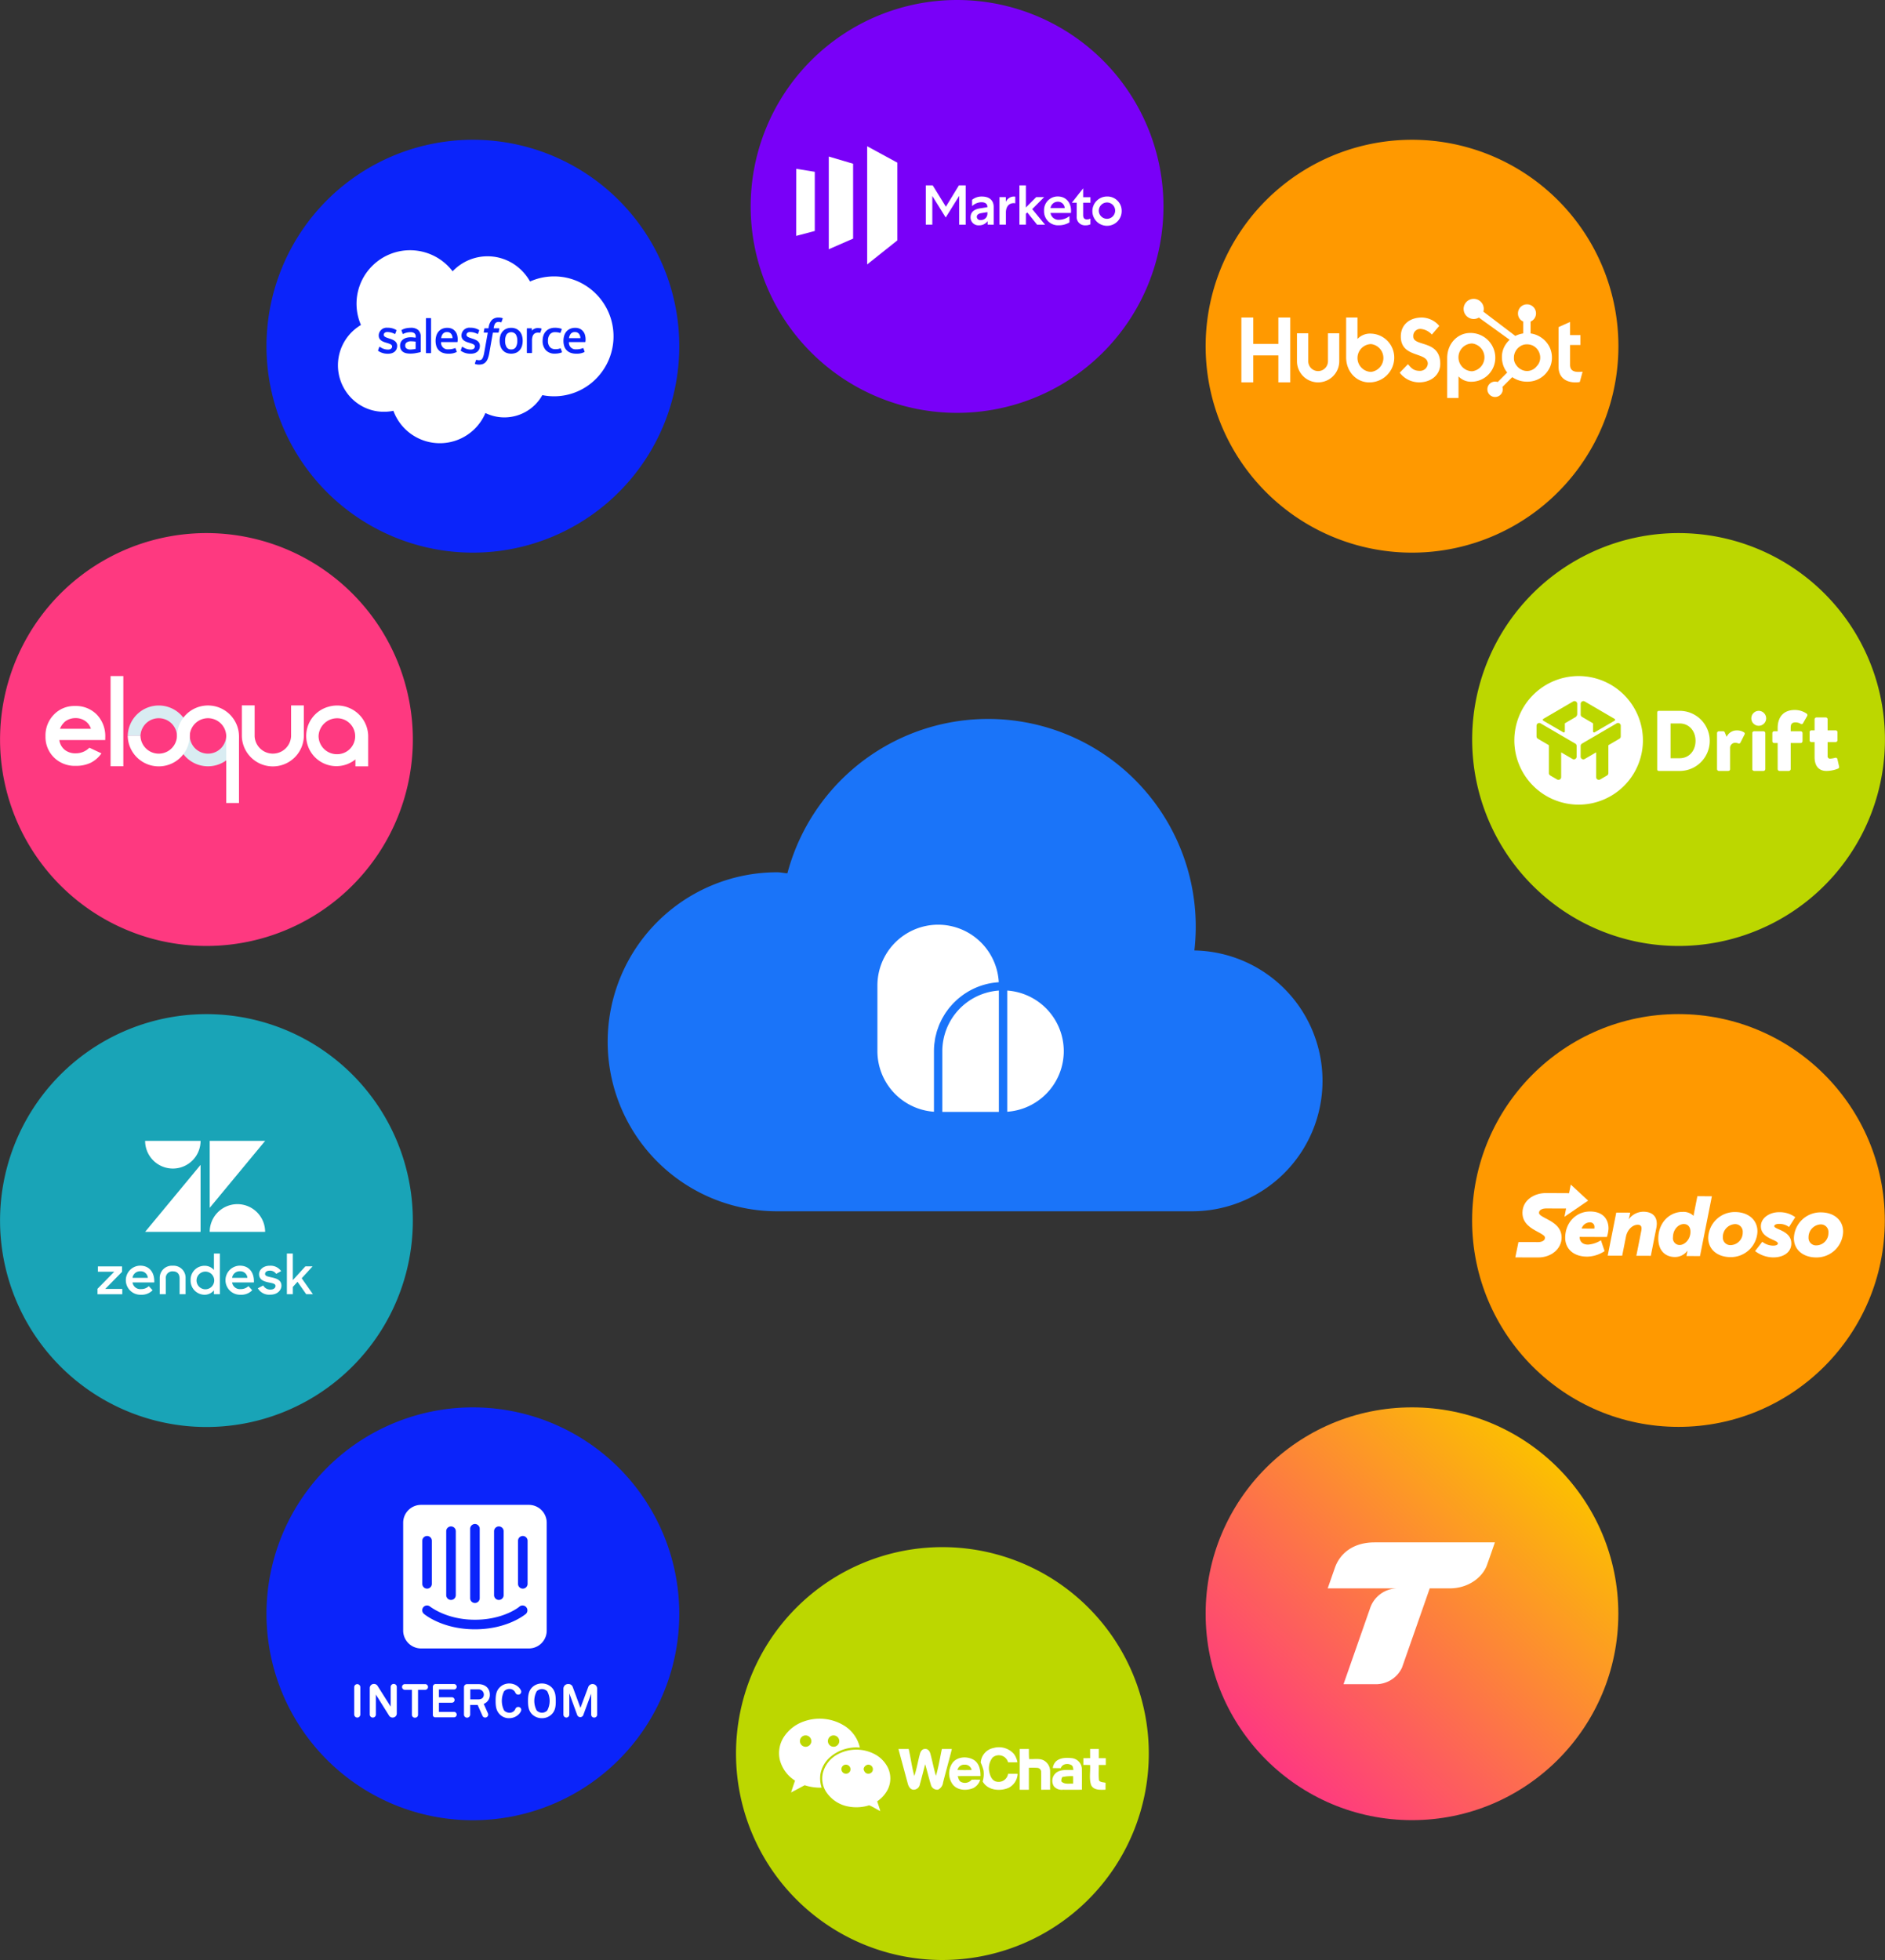 <?xml version="1.0" encoding="UTF-8"?> <svg xmlns="http://www.w3.org/2000/svg" xmlns:xlink="http://www.w3.org/1999/xlink" width="580.057" height="603.026" viewBox="0 0 580.057 603.026"><rect x="0" y="0" width="580.057" height="603.026" fill="#333333" stroke="none"/><defs><clipPath id="clip-path"><rect id="Rectangle_626" data-name="Rectangle 626" width="220" height="151.482" fill="none"></rect></clipPath><linearGradient id="linear-gradient" x1="0.866" y1="0.146" x2="0.175" y2="0.88" gradientUnits="objectBoundingBox"><stop offset="0" stop-color="#fcc000"></stop><stop offset="1" stop-color="#fe3980"></stop></linearGradient></defs><g id="Group_750" data-name="Group 750" transform="translate(-1045 -1864)"><g id="Group_201" data-name="Group 201" transform="translate(1232 2085.191)"><g id="Group_200" data-name="Group 200" clip-path="url(#clip-path)"><path id="Path_179" data-name="Path 179" d="M180.536,71.239A63.9,63.9,0,0,0,55.3,47.5c-1.063-.065-2.073-.319-3.153-.319a52.15,52.15,0,0,0,0,104.3H179.843a40.125,40.125,0,0,0,.693-80.244" transform="translate(0 0)" fill="#1a74f9"></path></g></g><path id="Path_180" data-name="Path 180" d="M67.4,205.245a63.512,63.512,0,1,1,63.513,63.513A63.513,63.513,0,0,1,67.4,205.245" transform="translate(1204.086 2198.268)" fill="#bcd700" style="mix-blend-mode: multiply;isolation: isolate"></path><g id="Group_202" data-name="Group 202" transform="translate(-11 1401)"><path id="Path_151" data-name="Path 151" d="M140.647,39.717A63.512,63.512,0,1,1,51.934,25.666a63.515,63.515,0,0,1,88.713,14.051" transform="translate(1112.252 492.468)" fill="#0b24fa" style="mix-blend-mode: multiply;isolation: isolate"></path><g id="Salesforce.com_logo" transform="translate(1168.24 547.449)"><path id="Exclusion_2" data-name="Exclusion 2" d="M31.354,59.36a15.229,15.229,0,0,1-14.3-9.97,14.067,14.067,0,0,1-8.418-.822A14.118,14.118,0,0,1,4.14,45.5,14.4,14.4,0,0,1,7.072,22.992,16.412,16.412,0,0,1,10.546,4.815,16.459,16.459,0,0,1,35.284,6.481l0-.017A15.038,15.038,0,0,1,40.1,3.091a14.808,14.808,0,0,1,13.591.9,15.437,15.437,0,0,1,5.42,5.62,17.96,17.96,0,0,1,7.374-1.573H66.5a18.044,18.044,0,0,1,7.116,1.449A18.447,18.447,0,0,1,83.349,19.3a18.521,18.521,0,0,1-3.922,20.221,18.213,18.213,0,0,1-5.813,3.952A18.028,18.028,0,0,1,66.5,44.926a18.542,18.542,0,0,1-3.614-.358,13.39,13.39,0,0,1-11.652,6.854H51.2a13.347,13.347,0,0,1-5.825-1.346A15.248,15.248,0,0,1,31.354,59.36ZM42.627,33.692a.125.125,0,0,0-.122.088c-.042.106-.332.9-.366,1a.157.157,0,0,0,0,.126.135.135,0,0,0,.075.071,3.792,3.792,0,0,0,.45.131,2.966,2.966,0,0,0,.719.069,3.6,3.6,0,0,0,1.206-.187,2.227,2.227,0,0,0,.909-.634,3.227,3.227,0,0,0,.638-1.1A9.4,9.4,0,0,0,46.57,31.6l1.106-6.266H49.3a.163.163,0,0,0,.164-.142l.185-1.023a.141.141,0,0,0-.026-.114.175.175,0,0,0-.136-.044H47.912s0-.01,0-.019l0-.012a6.153,6.153,0,0,1,.255-1.077,1.391,1.391,0,0,1,.345-.524,1.014,1.014,0,0,1,.412-.256,1.714,1.714,0,0,1,.512-.076h.016a2.079,2.079,0,0,1,.4.041c.148.031.207.048.25.061a.374.374,0,0,0,.105.02c.066,0,.084-.036.108-.1l.376-1.032a.132.132,0,0,0-.09-.171,4.257,4.257,0,0,0-.486-.116,3.938,3.938,0,0,0-.639-.052h-.028a2.817,2.817,0,0,0-2.083.747,4.074,4.074,0,0,0-.987,2.23l-.06.332H45.211a.167.167,0,0,0-.165.143l-.185,1.023a.141.141,0,0,0,.026.114.165.165,0,0,0,.129.043h1.092l-1.1,6.152a7.746,7.746,0,0,1-.294,1.212,2.427,2.427,0,0,1-.342.7.9.9,0,0,1-.45.347,1.8,1.8,0,0,1-.578.084,2.145,2.145,0,0,1-.395-.044,1.13,1.13,0,0,1-.262-.084A.167.167,0,0,0,42.627,33.692ZM12.817,29.7c-.057,0-.1.039-.125.111l-.343.953,0,0c-.045.116,0,.156.023.18l0,0h0l0,0s0,0,0,.006a3.428,3.428,0,0,0,.373.232l.005,0,.042.024.061.034a5.162,5.162,0,0,0,2.537.593c1.739,0,2.82-.926,2.82-2.416V29.4c0-1.377-1.219-1.876-2.361-2.236l-.151-.049c-.862-.28-1.606-.522-1.606-1.091v-.029c0-.5.456-.843,1.107-.843a5.012,5.012,0,0,1,2.212.564.216.216,0,0,0,.11.035.118.118,0,0,0,.118-.09l.054-.147.234-.627.066-.179a.163.163,0,0,0-.085-.2,4.926,4.926,0,0,0-2.492-.669h-.174a2.43,2.43,0,0,0-2.7,2.34v.03c0,1.454,1.226,1.925,2.374,2.253l.185.056c.836.258,1.558.48,1.558,1.065v.029c0,.563-.493.942-1.226.942a4.121,4.121,0,0,1-2.239-.645c-.064-.037-.112-.068-.169-.105l-.012-.008c-.033-.023-.067-.044-.105-.069A.2.2,0,0,0,12.817,29.7Zm25.454,0a.13.13,0,0,0-.129.1l-.343.954,0,0c-.044.115,0,.156.023.18l.009.009,0,0a3.7,3.7,0,0,0,.356.221l.011.006.058.033.058.033a5.152,5.152,0,0,0,2.537.591c1.739,0,2.819-.925,2.819-2.414V29.4c0-1.381-1.22-1.879-2.362-2.237l-.149-.049c-.863-.279-1.606-.52-1.606-1.09v-.029c0-.5.456-.844,1.108-.844a5.02,5.02,0,0,1,2.208.564.226.226,0,0,0,.115.037.122.122,0,0,0,.117-.09c0-.01.012-.03.023-.062l.051-.137.058-.155c.09-.24.2-.546.22-.6a.16.16,0,0,0-.084-.2,4.916,4.916,0,0,0-2.492-.671h-.174a2.431,2.431,0,0,0-2.7,2.34v.029c0,1.453,1.226,1.925,2.373,2.253l.185.058c.836.256,1.558.477,1.558,1.065v.029c0,.563-.492.94-1.224.94a4.121,4.121,0,0,1-2.24-.645c-.1-.056-.161-.1-.219-.135l-.031-.02-.037-.024A.22.22,0,0,0,38.271,29.7ZM53.3,23.866a3.667,3.667,0,0,0-1.556.313,3.2,3.2,0,0,0-1.116.847,3.485,3.485,0,0,0-.662,1.261,5.819,5.819,0,0,0,0,3.123,3.526,3.526,0,0,0,.662,1.261,3.116,3.116,0,0,0,1.116.841,4.123,4.123,0,0,0,3.112,0,3.087,3.087,0,0,0,1.114-.841,3.5,3.5,0,0,0,.661-1.261,5.819,5.819,0,0,0,0-3.123,3.469,3.469,0,0,0-.658-1.261,3.184,3.184,0,0,0-1.114-.847A3.668,3.668,0,0,0,53.3,23.866Zm19.723,0a3.908,3.908,0,0,0-1.623.314,3.271,3.271,0,0,0-1.131.863,3.594,3.594,0,0,0-.666,1.277,5.47,5.47,0,0,0-.217,1.568,5.291,5.291,0,0,0,.224,1.57,3.184,3.184,0,0,0,.714,1.249,3.241,3.241,0,0,0,1.236.82,4.929,4.929,0,0,0,1.771.29h.014a5.161,5.161,0,0,0,2.475-.492c.052-.029.1-.083.041-.236l-.321-.9a.132.132,0,0,0-.131-.094.208.208,0,0,0-.051.007l-.063.025-.033.012a4.671,4.671,0,0,1-1.9.329h-.023a2.012,2.012,0,0,1-2.253-2.216l4.923,0a.147.147,0,0,0,.144-.128.036.036,0,0,1,0-.006V28.1A5.223,5.223,0,0,0,76,26.007H76a3.084,3.084,0,0,0-.63-1.149,2.848,2.848,0,0,0-.935-.71,3.549,3.549,0,0,0-1.4-.285Zm-39.348,0a3.9,3.9,0,0,0-1.624.314,3.26,3.26,0,0,0-1.131.863,3.591,3.591,0,0,0-.667,1.277,5.476,5.476,0,0,0-.215,1.568,5.307,5.307,0,0,0,.224,1.57,3.149,3.149,0,0,0,1.947,2.068,4.928,4.928,0,0,0,1.77.29h.015a5.175,5.175,0,0,0,2.476-.492c.049-.027.105-.08.041-.236l-.322-.9a.13.13,0,0,0-.129-.094.2.2,0,0,0-.052.007l-.064.025-.034.012a4.655,4.655,0,0,1-1.9.329h-.023a2.012,2.012,0,0,1-2.253-2.216l4.924,0a.147.147,0,0,0,.143-.128v0s0,0,0-.007V28.1a5.269,5.269,0,0,0-.151-2.091h0a3.075,3.075,0,0,0-.63-1.149,2.878,2.878,0,0,0-.935-.71,3.6,3.6,0,0,0-1.4-.285Zm33.031-.015a3.968,3.968,0,0,0-1.617.311A3.366,3.366,0,0,0,63.922,25a3.608,3.608,0,0,0-.708,1.262,4.945,4.945,0,0,0-.237,1.564,4.174,4.174,0,0,0,.966,2.891A3.669,3.669,0,0,0,66.81,31.8a5.882,5.882,0,0,0,2.055-.367.132.132,0,0,0,.049-.043.135.135,0,0,0,.01-.129l-.358-.985a.13.13,0,0,0-.128-.1.19.19,0,0,0-.058.009,3.394,3.394,0,0,1-.677.193,5.084,5.084,0,0,1-.794.056,2.2,2.2,0,0,1-1.662-.623,2.8,2.8,0,0,1-.623-1.985,3.1,3.1,0,0,1,.558-1.913,1.9,1.9,0,0,1,1.611-.71,4.951,4.951,0,0,1,1.537.219.081.081,0,0,0,.042.009c.058,0,.1-.037.125-.11.009-.023.017-.046.025-.068l.021-.057.021-.06.034-.093c.1-.266.174-.473.257-.713a.129.129,0,0,0-.089-.171,5.809,5.809,0,0,0-.969-.244A7.181,7.181,0,0,0,66.707,23.846ZM22.322,26.763a4.673,4.673,0,0,0-1.208.156,3.149,3.149,0,0,0-1.024.477,2.29,2.29,0,0,0-.977,1.943,2.568,2.568,0,0,0,.226,1.122,2.047,2.047,0,0,0,.642.77,2.674,2.674,0,0,0,1,.433,5.872,5.872,0,0,0,1.3.133,9.047,9.047,0,0,0,1.493-.124c.407-.069.823-.15,1.238-.241.161-.037.342-.086.346-.087a.155.155,0,0,0,.111-.159V26.7a2.739,2.739,0,0,0-.783-2.169,3.339,3.339,0,0,0-2.254-.68,8.155,8.155,0,0,0-1.318.122l-.01,0a4.505,4.505,0,0,0-1.5.552.153.153,0,0,0-.044.2l.349.934a.115.115,0,0,0,.114.087.151.151,0,0,0,.043-.007.509.509,0,0,0,.085-.04,4.971,4.971,0,0,1,2.129-.5h.011a1.99,1.99,0,0,1,1.215.317,1.327,1.327,0,0,1,.405,1.172v.207c-.315-.045-.618-.076-.747-.089h-.012l-.052-.005,0-.012C22.88,26.771,22.615,26.763,22.322,26.763Zm4.887-5.9a.142.142,0,0,0-.142.149V31.5a.141.141,0,0,0,.142.148h1.3a.141.141,0,0,0,.14-.148V21.014a.142.142,0,0,0-.14-.149Zm31.054,3.141a.143.143,0,0,0-.14.149v7.321a.149.149,0,0,0,.147.149h1.291a.15.15,0,0,0,.149-.149V27.8a4.24,4.24,0,0,1,.162-1.29,1.844,1.844,0,0,1,.43-.722,1.486,1.486,0,0,1,.608-.364,2.367,2.367,0,0,1,.66-.093,2.723,2.723,0,0,1,.531.064l.008,0h.021c.071,0,.122-.044.157-.134.089-.235.327-.9.371-1.032v.021a.145.145,0,0,0,0-.105.131.131,0,0,0-.075-.072,4.4,4.4,0,0,0-.821-.14c-.1-.005-.183-.008-.252-.008a2.312,2.312,0,0,0-1.018.21,2.19,2.19,0,0,0-.828.614v-.6a.142.142,0,0,0-.141-.149ZM22.348,30.54a2.046,2.046,0,0,1-1.213-.3.946.946,0,0,1-.286-.293,1.181,1.181,0,0,1-.146-.639,1.072,1.072,0,0,1,.439-.95,2.258,2.258,0,0,1,1.374-.355h.053a10.055,10.055,0,0,1,1.334.113v2.235l-.006,0h0a10,10,0,0,1-1.318.174C22.487,30.538,22.413,30.54,22.348,30.54Zm30.958-.029a1.544,1.544,0,0,1-1.408-.689,3.616,3.616,0,0,1-.458-1.974,3.6,3.6,0,0,1,.458-1.966,1.8,1.8,0,0,1,2.821,0,3.53,3.53,0,0,1,.465,1.965,3.589,3.589,0,0,1-.465,1.972A1.553,1.553,0,0,1,53.306,30.511Zm21.3-3.477H71.1a2.839,2.839,0,0,1,.4-1.158,1.57,1.57,0,0,1,1.406-.713,1.515,1.515,0,0,1,1.376.713,2.35,2.35,0,0,1,.324,1.157Zm-39.35,0H31.755a2.812,2.812,0,0,1,.4-1.158,1.573,1.573,0,0,1,1.406-.713,1.512,1.512,0,0,1,1.376.713,2.35,2.35,0,0,1,.324,1.157Z" transform="translate(-8.24 -7.449)" fill="#fff"></path></g></g><g id="Group_203" data-name="Group 203" transform="translate(-11 1401)"><path id="Path_150" data-name="Path 150" d="M194.426,63.512A63.512,63.512,0,1,1,130.913,0a63.513,63.513,0,0,1,63.513,63.513" transform="translate(1219.597 463.001)" fill="#7900f8" style="mix-blend-mode: multiply;isolation: isolate"></path><g id="marketo-ar21" transform="translate(1292.835 496.814)"><path id="Path_81" data-name="Path 81" d="M39.307,16.237l-9.292-5.051V47.54l9.292-7.4Zm-13.621.325V39.6L18.2,42.869V14.349ZM8.192,18.127,8.165,38.764l5.726-1.513V19.045Z" transform="translate(0 0)" fill="#fff"></path><path id="Path_82" data-name="Path 82" d="M55.633,30.208l-4.055-6.566H49.45V35.724h2.007V26.906l4.123,6.621,4.15-6.666v8.873h1.993V23.64H59.643ZM68.48,35.723l-.014-1.092a3.111,3.111,0,0,1-2.635,1.3,2.416,2.416,0,0,1-2.609-2.43c0-1.57,1-2.5,2.989-2.8l2.184-.341V30.22c0-.9-.669-1.391-1.829-1.391a4.218,4.218,0,0,0-2.867,1.2V28.078a4.685,4.685,0,0,1,3-1c2.361,0,3.645,1.2,3.645,3.222v5.434ZM66.309,34.3a1.945,1.945,0,0,0,2.1-1.966v-.464l-1.884.314c-.915.15-1.379.546-1.379,1.159a1.029,1.029,0,0,0,1.159.966m10.676-5.128a1.123,1.123,0,0,0-.519-.068C75,29.116,74.1,30.249,74.1,32v3.726H72.124V27.258H74.09v1.447A2.718,2.718,0,0,1,76.6,27.082c.218,0,.341.014.383.055Zm1.285,6.539H80.25V32.364l.437-.386L83.7,35.732h2.444L82.2,30.944l3.671-3.686H83.428l-3.181,3.194V23.641H78.266Zm15.4-.7a6.185,6.185,0,0,1-3.263.9,4.286,4.286,0,0,1-4.56-4.45,4.183,4.183,0,0,1,4.245-4.41c2.471,0,4.055,1.857,4.055,4.369a2.906,2.906,0,0,1-.055.7H87.826a2.49,2.49,0,0,0,2.7,2.1A5.246,5.246,0,0,0,93.655,33.1v1.925Zm-1.474-4.4a2.066,2.066,0,0,0-2.143-1.952,2.271,2.271,0,0,0-2.225,1.952Zm6.99,3.478a1.561,1.561,0,0,0,.928-.259v1.775a3.062,3.062,0,0,1-1.515.314,2.52,2.52,0,0,1-2.7-2.8V28.983h-1.5l3.481-4.437V27.29h2.239v1.693H97.874v3.8c0,.966.41,1.353,1.31,1.353m10.539-2.63a4.506,4.506,0,1,1-4.505-4.437,4.384,4.384,0,0,1,4.505,4.437m-7.031,0a2.514,2.514,0,1,0,2.512-2.609,2.546,2.546,0,0,0-2.512,2.609" transform="translate(-1.397 -0.422)" fill="#fff"></path></g></g><g id="Group_204" data-name="Group 204" transform="translate(-53 1443)"><path id="Path_158" data-name="Path 158" d="M217.95,172.894a63.512,63.512,0,1,1,40.778-80.029,63.511,63.511,0,0,1-40.778,80.029" transform="translate(1416.205 536.038)" fill="#bcd700" style="mix-blend-mode: multiply;isolation: isolate"></path><g id="drift-logo" transform="translate(1564 628.962)"><path id="Path_91" data-name="Path 91" d="M39.563,19.855A19.782,19.782,0,1,1,19.782.038,19.8,19.8,0,0,1,39.563,19.855Zm-7.241-5.267a.827.827,0,0,0-.836,0L20.818,20.815a.847.847,0,0,0-.418.732V24.83a.843.843,0,0,0,.418.731.826.826,0,0,0,.835,0l3.51-2.05v7.612a.833.833,0,0,0,1.252.731l2.1-1.224a.847.847,0,0,0,.418-.731V21.312l3.392-1.981a.846.846,0,0,0,.417-.731V15.32a.85.85,0,0,0-.417-.732Zm-11.5-1.99,3.362,1.964a.06.06,0,0,1,.029.05v2.437a.331.331,0,0,0,.5.29c1.306-.762,4.822-2.81,6.118-3.564a.329.329,0,0,0,0-.569l-9.167-5.35a.827.827,0,0,0-.835,0,.844.844,0,0,0-.418.73v3.282A.841.841,0,0,0,20.818,12.6ZM18.926,7.855a.827.827,0,0,0-.835,0L8.92,13.21a.326.326,0,0,0,0,.564c1.294.752,4.833,2.814,6.133,3.571a.324.324,0,0,0,.487-.285V14.58L18.763,12.7a1.178,1.178,0,0,0,.582-1.015v-3.1a.845.845,0,0,0-.418-.73Zm-.18,12.96L8.076,14.59a.825.825,0,0,0-.834,0,.844.844,0,0,0-.418.73V18.6a.847.847,0,0,0,.418.731l3.391,1.98V29.9a.845.845,0,0,0,.417.73l2.1,1.226a.835.835,0,0,0,1.252-.731V23.512l3.51,2.05a.015.015,0,0,1,.007,0,.829.829,0,0,0,.828,0,.846.846,0,0,0,.418-.731V21.546a.846.846,0,0,0-.418-.73Zm32.1,4.51c2.982,0,4.907-2.352,4.907-5.365,0-2.985-1.925-5.337-4.907-5.337H48.073v10.7ZM43.96,11.24a.5.5,0,0,1,.474-.5H50.87a9.248,9.248,0,1,1,0,18.5H44.434a.5.5,0,0,1-.474-.5Zm18.409,6.369a.569.569,0,0,1,.579-.582h1.267a.535.535,0,0,1,.554.37l.554,1.348a3.382,3.382,0,0,1,3.033-1.982,3.989,3.989,0,0,1,2.374.634.485.485,0,0,1,.08.66L69.6,20.462a.511.511,0,0,1-.685.29,3.413,3.413,0,0,0-.923-.184,1.576,1.576,0,0,0-1.61,1.692v6.394c0,.37-.21.582-.658.582H62.948a.586.586,0,0,1-.58-.582Zm10.847,0a.569.569,0,0,1,.58-.582h2.848a.568.568,0,0,1,.58.582V28.654a.585.585,0,0,1-.58.582H73.8a.585.585,0,0,1-.579-.582Zm-.291-4.545a2.3,2.3,0,0,1,2.268-2.325,2.322,2.322,0,0,1,2.3,2.325,2.294,2.294,0,0,1-2.3,2.272,2.27,2.27,0,0,1-2.268-2.272Zm8.1,7.584H79.972a.57.57,0,0,1-.58-.582V17.61a.554.554,0,0,1,.58-.581h1.055v-1c0-3.278,1.714-5.55,5.249-5.55A6.365,6.365,0,0,1,90,11.637a.552.552,0,0,1,.105.687L88.809,14.6a.494.494,0,0,1-.66.158,3.2,3.2,0,0,0-1.583-.474c-1.372,0-1.531.766-1.531,1.744v1H88.1a.568.568,0,0,1,.579.58v2.458a.586.586,0,0,1-.58.582H85.035v8.007a.608.608,0,0,1-.6.581H81.607a.6.6,0,0,1-.58-.581Zm11.363-.291h-1a.562.562,0,0,1-.529-.582V17.318a.544.544,0,0,1,.529-.581h1V13.355a.588.588,0,0,1,.58-.583h2.9a.56.56,0,0,1,.528.583v3.382h2.454a.569.569,0,0,1,.579.581v2.457a.586.586,0,0,1-.58.582H96.4v4.254a.735.735,0,0,0,.819.845,7.828,7.828,0,0,0,1.5-.263.525.525,0,0,1,.686.37l.527,2.3c.08.37-.054.528-.395.687a9.817,9.817,0,0,1-3.483.687c-2.32,0-3.666-1.48-3.666-4.254Z" fill="#fff" fill-rule="evenodd"></path></g></g><g id="Group_205" data-name="Group 205" transform="translate(-11 1401)"><path id="Path_153" data-name="Path 153" d="M43.9,95.885A63.512,63.512,0,1,1,3.125,175.914,63.512,63.512,0,0,1,43.9,95.885" transform="translate(1056 682.24)" fill="#19a4b7" style="mix-blend-mode: multiply;isolation: isolate"></path><path id="zendesk-1" d="M31.723,7.392V28H14.657Zm0-7.392A8.522,8.522,0,0,1,23.2,8.524,8.538,8.538,0,0,1,14.657,0Zm2.811,28a8.524,8.524,0,0,1,17.048,0Zm0-7.392V0H51.6ZM44.08,45.613a3.367,3.367,0,0,0,2.373-.913l1.168,1.259A4.571,4.571,0,0,1,44.1,47.347a4.477,4.477,0,1,1-.42-8.944h.146c2.847,0,4.454,2.154,4.308,5.165h-6.7a2.4,2.4,0,0,0,2.647,2.044m2.044-3.45a2.15,2.15,0,0,0-2.263-2.026,2.305,2.305,0,0,0-2.428,2.026ZM0,45.522l5.165-5.257H.128V38.622H7.557V40.3L2.391,45.558H7.63V47.2H0Zm13.434.091a3.294,3.294,0,0,0,2.355-.913l1.168,1.259a4.572,4.572,0,0,1-3.523,1.387,4.477,4.477,0,1,1-.42-8.944h.146c2.847,0,4.454,2.154,4.308,5.165h-6.68a2.4,2.4,0,0,0,2.647,2.044m2.044-3.45a2.15,2.15,0,0,0-2.263-2.026,2.305,2.305,0,0,0-2.428,2.026Zm13.178.73a4.281,4.281,0,0,1,4.308-4.454,3.756,3.756,0,0,1,2.866,1.278V34.662h1.825V47.183H35.83V46a3.688,3.688,0,0,1-2.884,1.351,4.321,4.321,0,0,1-4.289-4.454m7.265-.018a2.721,2.721,0,1,0-2.72,2.793,2.728,2.728,0,0,0,2.72-2.793m13.416,2.482L51,44.5a2.449,2.449,0,0,0,2.209,1.259c1.04,0,1.57-.529,1.57-1.132,0-.694-1-.84-2.081-1.059-1.46-.31-2.975-.785-2.975-2.555,0-1.351,1.3-2.61,3.322-2.592a3.951,3.951,0,0,1,3.468,1.661l-1.533.84a2.277,2.277,0,0,0-1.935-.986c-.986,0-1.478.475-1.478,1.022,0,.621.785.785,2.026,1.059,1.405.31,3.012.767,3.012,2.555,0,1.186-1.04,2.774-3.486,2.756a3.99,3.99,0,0,1-3.778-1.971m12.211-1.99-1.442,1.588v2.227H58.28V34.662h1.825v8.2l3.87-4.253H66.2l-3.358,3.669,3.45,4.91H64.231Zm-38.4-4.946a3.731,3.731,0,0,0-4,3.742v5.019h1.862V42.4a2.031,2.031,0,0,1,2.19-2.245c1.387,0,2.063.84,2.063,2.245v4.782h1.844V42.163a3.7,3.7,0,0,0-3.961-3.742" transform="translate(1086 814)" fill="#fff"></path></g><g id="Group_206" data-name="Group 206" transform="translate(-11 1401)"><path id="Path_159" data-name="Path 159" d="M223.954,114.38A63.512,63.512,0,1,1,209.9,25.667a63.512,63.512,0,0,1,14.051,88.713" transform="translate(1317.944 492.467)" fill="#f90" style="mix-blend-mode: multiply;isolation: isolate"></path><g id="hubspot" transform="translate(1437.939 554.998)"><path id="Path_77" data-name="Path 77" d="M.06,27.679H3.721v8.134h7.722V27.679h3.666V47.646H11.443V39.341H3.721v8.305H.06ZM26.708,41.142a3.033,3.033,0,0,1-6.066,0v-8.6H17.17v8.6a6.5,6.5,0,0,0,13.009,0v-8.6H26.708v8.6m13.164-8.5a5.336,5.336,0,0,0-4.086,1.639V27.679H32.3V39.924c0,4.583,3.314,7.722,7.037,7.722a7.625,7.625,0,0,0,7.765-7.5A7.369,7.369,0,0,0,39.872,32.647Zm.087,11.777a4.279,4.279,0,0,1,0-8.555,4.307,4.307,0,0,1,0,8.555Zm13-10.9A2.15,2.15,0,0,1,55.4,31.218a5.218,5.218,0,0,1,3.277,1.722l2.277-2.666a7.194,7.194,0,0,0-5.332-2.583c-3.778,0-6.5,2.194-6.5,5.834,0,6.749,8.305,4.61,8.305,8.389a2.39,2.39,0,0,1-2.443,2.194c-2.056,0-2.723-1-3.667-2.056l-2.528,2.611a7.47,7.47,0,0,0,6,2.973c3.583,0,6.472-2.222,6.472-5.695,0-7.5-8.305-5.166-8.305-8.415m17.476-1.073c-3.723,0-7.037,3.137-7.037,7.721V52.449h3.483V45.81a5.339,5.339,0,0,0,4.086,1.639,7.369,7.369,0,0,0,7.233-7.5,7.625,7.625,0,0,0-7.765-7.5Zm.619,11.777a4.279,4.279,0,0,1,0-8.556,4.307,4.307,0,0,1,0,8.556Zm32.787.2c-2.055,0-2.638-.888-2.638-2.25V36.146h3.194V33.091H101.2V29.063l-3.527,1.583V42.923c0,3.139,2.166,4.723,5.136,4.723a7.132,7.132,0,0,0,1.39-.111l.861-3.166c-.389.027-.833.055-1.223.055" transform="translate(0 -22.001)" fill="#fff"></path><path id="Path_78" data-name="Path 78" d="M359.928,14.323a7.661,7.661,0,0,0-2.781-2.763,7.468,7.468,0,0,0-2.813-.974V6.935A2.7,2.7,0,0,0,356,4.411a2.771,2.771,0,1,0-5.543,0,2.663,2.663,0,0,0,1.625,2.523v3.652a8.031,8.031,0,0,0-2.448.767c-1.587-1.205-6.79-5.159-9.834-7.468a3.019,3.019,0,0,0,.128-.812A3.1,3.1,0,1,0,338.43,5.7l.642.487,8.826,6.359a7.4,7.4,0,0,0-1.249,1.462,6.825,6.825,0,0,0-1.135,3.679v.279A7.711,7.711,0,0,0,346,20.626a6.979,6.979,0,0,0,1.144,1.986l-2.929,2.936a2.367,2.367,0,1,0,1.451,1.514l3.028-3.028a7.78,7.78,0,0,0,1.345.736,7.867,7.867,0,0,0,3.148.661h.21a7.54,7.54,0,0,0,6.409-3.56,6.955,6.955,0,0,0,1.093-3.747v-.069a7.346,7.346,0,0,0-.968-3.735Zm-3.7,6.352a3.851,3.851,0,0,1-2.834,1.476h-.176a3.831,3.831,0,0,1-1.791-.475,4.139,4.139,0,0,1-1.568-1.429,3.332,3.332,0,0,1-.653-1.945v-.21a3.984,3.984,0,0,1,.46-1.937,4.194,4.194,0,0,1,1.46-1.6,3.574,3.574,0,0,1,2.023-.61h.069a4.1,4.1,0,0,1,1.9.438,4.03,4.03,0,0,1,1.494,1.359,4.324,4.324,0,0,1,.67,1.91c.011.143.017.29.017.43a3.778,3.778,0,0,1-1.073,2.59Z" transform="translate(-265.278)" fill="#fff"></path></g></g><g id="Group_207" data-name="Group 207" transform="translate(-53 1443)"><path id="Path_154" data-name="Path 154" d="M37.882,154.381a63.512,63.512,0,1,1,14.051,88.713,63.512,63.512,0,0,1-14.051-88.713" transform="translate(1154.252 725.804)" fill="#0b24fa" style="mix-blend-mode: multiply;isolation: isolate"></path><g id="Group_185" data-name="Group 185" transform="translate(7931 3604.773)"><path id="Intercom" d="M346.8,736H313.673a5.5,5.5,0,0,0-5.545,5.5v33.128a5.512,5.512,0,0,0,5.545,5.545H346.8a5.491,5.491,0,0,0,5.5-5.5V741.545A5.5,5.5,0,0,0,346.8,736Zm-10.7,8.1a1.472,1.472,0,0,1,2.945,0v19.677a1.472,1.472,0,0,1-2.945,0Zm-7.362-.736a1.472,1.472,0,1,1,2.945,0v21.349a1.472,1.472,0,0,1-2.945,0Zm-7.362.736a1.472,1.472,0,0,1,2.945,0v19.677a1.472,1.472,0,0,1-2.945,0Zm-7.362,2.945a1.472,1.472,0,0,1,2.945,0v13.251a1.472,1.472,0,1,1-2.945,0Zm31.9,22.477c-.248.2-5.69,4.761-15.707,4.761s-15.46-4.562-15.707-4.761a1.463,1.463,0,0,1,1.92-2.208c.1,0,4.954,4.025,13.788,4.025,8.93,0,13.74-4.025,13.74-4.073a1.5,1.5,0,0,1,1.968,2.257Zm.5-9.226a1.472,1.472,0,1,1-2.945,0V747.043a1.472,1.472,0,0,1,2.945,0Z" transform="translate(-7017.063 -3456.773)" fill="#fff"></path><path id="Intercom-2" data-name="Intercom" d="M264.768,815.882v-8.409a.939.939,0,1,1,1.878,0v8.413a.941.941,0,0,1-.939.939A.966.966,0,0,1,264.768,815.882Zm10.74.358-4.077-6.5v6.145a.939.939,0,0,1-1.878,0v-8.15a1.261,1.261,0,0,1,1.261-1.261h.063a1.291,1.291,0,0,1,1.066.58l4.046,6.4v-6.05a.939.939,0,1,1,1.878,0v8.155a1.261,1.261,0,0,1-1.261,1.261,1.239,1.239,0,0,1-1.1-.581Zm8.9-7.96v7.7a.873.873,0,0,1-.875.875H283.4a.873.873,0,0,1-.875-.875v-7.7h-2.163a.875.875,0,1,1,0-1.751h6.245a.875.875,0,1,1,0,1.751Zm4.558,7.7v-8.64a.855.855,0,0,1,.839-.839h5.66a.839.839,0,1,1,0,1.678h-4.626v2.395h3.978a.839.839,0,0,1,0,1.678h-3.978v2.816h4.626a.839.839,0,1,1,0,1.678H289.8a.736.736,0,0,1-.839-.766Zm15.271.29-1.488-3.333h-2.295v2.975a.941.941,0,0,1-.939.939h-.032a.941.941,0,0,1-.939-.939v-8.44a.941.941,0,0,1,.939-.939h3.429c2.458,0,3.592,1.551,3.592,3.2a2.936,2.936,0,0,1-1.878,2.88l1.293,2.912a.917.917,0,0,1-.839,1.292.882.882,0,0,1-.844-.549Zm-1.293-8.123h-2.458v3.075h2.49c1.066,0,1.683-.549,1.683-1.519a1.619,1.619,0,0,0-1.714-1.556Zm12.486,7.638a4.2,4.2,0,0,1-2.944,1.229,3.911,3.911,0,0,1-2.912-1.166c-1.134-1.134-1.293-2.49-1.293-4.173s.163-3.075,1.293-4.172a4.055,4.055,0,0,1,2.912-1.166,4.158,4.158,0,0,1,2.944,1.2,3.731,3.731,0,0,1,.648.939.906.906,0,0,1-.839,1.293.954.954,0,0,1-.875-.581,1.763,1.763,0,0,0-.322-.517,1.926,1.926,0,0,0-1.551-.649,2.292,2.292,0,0,0-1.587.68,6.572,6.572,0,0,0,0,5.95,2.284,2.284,0,0,0,1.587.68,1.92,1.92,0,0,0,1.551-.648,1.82,1.82,0,0,0,.322-.549.922.922,0,0,1,.875-.581.9.9,0,0,1,.839,1.293A3.24,3.24,0,0,1,315.428,815.787Zm10.064.063a4.211,4.211,0,0,1-2.975,1.166,4.258,4.258,0,0,1-2.975-1.166c-1.134-1.134-1.293-2.49-1.293-4.173s.2-3.075,1.293-4.172a4.211,4.211,0,0,1,2.975-1.166,4.258,4.258,0,0,1,2.975,1.166c1.134,1.134,1.293,2.49,1.293,4.172C326.817,813.36,326.626,814.753,325.492,815.85Zm-1.329-7.116a2.359,2.359,0,0,0-1.619-.68,2.3,2.3,0,0,0-1.619.68,6.259,6.259,0,0,0,0,5.919,2.359,2.359,0,0,0,1.619.68,2.3,2.3,0,0,0,1.619-.68,6.259,6.259,0,0,0,0-5.919Zm13.524,7.179v-6.44l-2.426,6.567a.984.984,0,0,1-.939.648,1.015,1.015,0,0,1-.939-.648l-2.426-6.662v6.535a.907.907,0,1,1-1.814,0v-7.987a1.438,1.438,0,0,1,1.424-1.424h.132a1.381,1.381,0,0,1,1.324.939l2.363,6.4,2.395-6.4a1.416,1.416,0,0,1,2.748.485v7.991a.907.907,0,0,1-.907.907.9.9,0,0,1-.934-.912Z" transform="translate(-6988.769 -3472.156)" fill="#fff"></path></g></g><g id="Group_208" data-name="Group 208" transform="translate(-53 1443)"><path id="Path_152" data-name="Path 152" d="M83.155,52.087A63.512,63.512,0,1,1,3.126,92.865,63.514,63.514,0,0,1,83.155,52.087" transform="translate(1098 536.038)" fill="#fe3980" style="mix-blend-mode: multiply;isolation: isolate"></path><g id="eloqua_logo" transform="translate(1095.102 470.705)"><path id="Path_149" data-name="Path 149" d="M145.26,200.831a9.535,9.535,0,0,1,9.536,9.363,5.619,5.619,0,0,0,11.233,0h3.924a9.541,9.541,0,0,1-19.078,0,5.62,5.62,0,0,0-11.235,0h-3.924a9.548,9.548,0,0,1,9.544-9.363" transform="translate(-93.511 -33.476)" fill="#d9ecf2"></path><path id="Path_150-2" data-name="Path 150" d="M315.734,200.625v9.381a.689.689,0,0,1,0,.1,5.617,5.617,0,0,1-11.22.018c0-.034,0-9.488,0-9.526H300.58c0,.032,0,9.48,0,9.508a9.544,9.544,0,0,0,19.08.02v-9.5h-3.928Z" transform="translate(-223.261 -33.291)" fill="#fff"></path><path id="Path_151-2" data-name="Path 151" d="M110.9,158.295c0,.022,0,27.743,0,27.743h3.926V158.295Z" transform="translate(-73.977)" fill="#fff"></path><path id="Path_152-2" data-name="Path 152" d="M402.951,215.812a5.625,5.625,0,0,1-5.624-5.618,5.722,5.722,0,0,1,5.729-5.439,5.529,5.529,0,1,1-.1,11.057m9.642,3.743v-9.4a9.549,9.549,0,0,0-12.261-8.929,9.3,9.3,0,0,0-6.808,8.7c0,.088-.008.177-.012.267h.008a9.291,9.291,0,0,0,15.148,7.221v2.142h3.926Z" transform="translate(-296.399 -33.476)" fill="#fff"></path><path id="Path_153-2" data-name="Path 153" d="M145.26,219.559a9.536,9.536,0,0,0,9.536-9.367,5.619,5.619,0,0,1,11.231-.06c0,.02,0,20.7,0,20.7h3.924V210.152a9.541,9.541,0,0,0-19.078.04,5.62,5.62,0,0,1-11.235,0h-3.924a9.549,9.549,0,0,0,9.544,9.367" transform="translate(-93.511 -33.476)" fill="#fff"></path><path id="Path_154-2" data-name="Path 154" d="M30.874,208.575a4.422,4.422,0,0,0-1.721-2.382,4.967,4.967,0,0,0-2.973-.913,5.272,5.272,0,0,0-3.224,1.025,5.737,5.737,0,0,0-1.612,2.269h9.53Zm4.4,3.463H21.149a4.714,4.714,0,0,0,1.632,2.973,5.149,5.149,0,0,0,3.393,1.1,5.835,5.835,0,0,0,4.231-1.725l3.707,1.743a8.786,8.786,0,0,1-3.321,2.9,10.341,10.341,0,0,1-4.587.943,9.072,9.072,0,0,1-6.718-2.6,8.845,8.845,0,0,1-2.589-6.509,9.139,9.139,0,0,1,2.583-6.658,8.661,8.661,0,0,1,6.483-2.651,9,9,0,0,1,6.732,2.649,9.581,9.581,0,0,1,2.593,6.993Z" transform="translate(0 -34.048)" fill="#fff"></path></g></g><g id="Group_209" data-name="Group 209" transform="translate(426.591 1268.436)"><path id="Path_146" data-name="Path 146" d="M18.686,0A18.707,18.707,0,0,0,0,18.686v20.22A18.709,18.709,0,0,0,17.4,57.547V38.906a21.3,21.3,0,0,1,.108-2.132c.023-.234.07-.459.1-.691.062-.464.12-.928.211-1.382.054-.271.133-.532.2-.8.1-.4.189-.808.31-1.2.086-.282.195-.552.292-.829.129-.367.253-.735.4-1.093.116-.278.251-.546.378-.818.159-.34.313-.683.489-1.014.143-.27.3-.527.459-.789.187-.317.37-.635.572-.941.17-.258.355-.5.535-.752.212-.293.423-.587.65-.869.195-.242.4-.471.607-.7.236-.269.472-.538.721-.794.218-.224.447-.437.674-.651.259-.244.517-.486.788-.717.24-.2.487-.4.735-.591.28-.218.56-.433.851-.637.259-.181.524-.353.791-.523.3-.191.6-.377.91-.554.276-.157.557-.3.84-.45.317-.162.636-.318.962-.464.292-.131.588-.255.887-.373q.5-.2,1.011-.37c.306-.1.613-.2.925-.289.349-.1.7-.19,1.058-.273.316-.074.634-.141.955-.2.364-.066.731-.121,1.1-.168.326-.042.652-.081.982-.109.149-.012.295-.04.445-.049A18.709,18.709,0,0,0,18.686,0" transform="translate(888.409 880.064)" fill="#fff"></path><path id="Path_147" data-name="Path 147" d="M117.144,69.235a18.71,18.71,0,0,0-17.4-18.642V87.877a18.709,18.709,0,0,0,17.4-18.642" transform="translate(828.612 849.735)" fill="#fff"></path><path id="Path_148" data-name="Path 148" d="M49.874,69.235V87.921h17.4V50.593a18.71,18.71,0,0,0-17.4,18.642" transform="translate(858.511 849.735)" fill="#fff"></path></g><g id="wechat-3" transform="translate(1284.725 2392.789)"><path id="Path_92" data-name="Path 92" d="M176.565,24.7a6.135,6.135,0,0,1,6.268,1.828,6.278,6.278,0,0,1,1.091,2.569c-.96.015-1.923.015-2.883.015a2.954,2.954,0,0,0-4.76-1.478A5.316,5.316,0,0,0,175.249,32c.234,1.148.7,2.483,1.883,2.959a2.946,2.946,0,0,0,3.91-2.313c.978,0,1.959,0,2.94.018a5.085,5.085,0,0,1-2.761,4.287c-2.657,1.155-6.463.81-8-1.941a8.035,8.035,0,0,0,.265-3.434,15.712,15.712,0,0,0-.859-2.4,4.876,4.876,0,0,1,3.94-4.479Z" transform="translate(-110.558 -15.691)" fill="#fff"></path><path id="Path_93" data-name="Path 93" d="M102.2,25.9c1.051-.009,2.1-.009,3.154-.012.625,2.757.972,5.579,1.734,8.307.765-2.261,1.118-4.635,1.768-6.929.192-.695.737-1.429,1.536-1.377.865-.1,1.454.7,1.631,1.453.622,2.255,1.03,4.568,1.722,6.808.8-2.7,1.231-5.491,1.814-8.246q1.539-.018,3.078,0c-.86,3.459-1.832,6.886-2.712,10.339a2.775,2.775,0,0,1-1.514,2.158,1.993,1.993,0,0,1-2.24-1.557c-.649-2.072-1.118-4.2-1.758-6.277-.515,2.066-1.042,4.126-1.609,6.177a1.964,1.964,0,0,1-2.051,1.676c-1-.113-1.487-1.1-1.706-1.969-.943-3.517-1.9-7.03-2.844-10.547Z" transform="translate(-65.454 -16.577)" fill="#fff"></path><path id="Path_94" data-name="Path 94" d="M205.983,25.923c.942,0,1.887,0,2.828-.006-.006,1.036-.015,2.072.067,3.1,1.515.106,3.176-.323,4.571.445a3.8,3.8,0,0,1,1.889,3.358c.019,1.874-.006,3.748,0,5.625q-1.376.009-2.746.012c-.018-1.8.022-3.6-.009-5.4a1.245,1.245,0,0,0-1.024-1.317,18.933,18.933,0,0,0-2.755-.037c.006,2.249,0,4.5,0,6.753q-1.412,0-2.825,0C205.983,34.276,205.989,30.1,205.983,25.923Zm21.666,0h2.678c0,.942,0,1.88-.006,2.822.716,0,1.432,0,2.152,0,0,.695,0,1.393,0,2.087H230.3c.055,1.591-.118,3.2.092,4.784.481.594,1.331.509,2.011.7q-.013,1.065-.012,2.133c-1.539.034-3.642.235-4.431-1.438-.68-1.971-.171-4.129-.323-6.174-.689-.006-1.377-.009-2.066-.018,0-.689,0-1.377,0-2.063.7-.009,1.39-.015,2.088-.018Q227.648,27.331,227.649,25.92Z" transform="translate(-131.922 -16.599)" fill="#fff"></path><path id="Path_95" data-name="Path 95" d="M155.249,38.871c.049-1.8-.351-3.834-1.944-4.912-2.084-1.325-5.421-1.146-6.825,1.094a5.694,5.694,0,0,0,.353,6.549c1.523,1.722,4.224,1.813,6.219.951a4.226,4.226,0,0,0,2.121-2.566q-1.316-.043-2.633-.012a2.675,2.675,0,0,1-3.236.716c-.692-.335-.832-1.146-1.048-1.8,2.331-.037,4.662,0,6.994-.021Zm-7.064-1.88a2.073,2.073,0,0,1,2.207-1.624,2.021,2.021,0,0,1,2.127,1.627q-2.167.064-4.333,0Z" transform="translate(-93.26 -21.216)" fill="#fff"></path><path id="Path_96" data-name="Path 96" d="M243,36.743a3.461,3.461,0,0,0-3.132-3.154c-1.591-.164-3.392-.164-4.705.89a3.44,3.44,0,0,0-1.1,2.17c.82.022,1.64.024,2.462.018.466-1.4,2.292-1.573,3.388-.853.415.347.378.932.5,1.417-1.718.067-3.608-.265-5.134.725a3.183,3.183,0,0,0-.874,4.312,3.117,3.117,0,0,0,2.73,1.048c1.962.009,3.925,0,5.887,0C243,41.122,243.053,38.93,243,36.743Zm-6.307,4.013a2.245,2.245,0,0,1,.3-1.35,13.685,13.685,0,0,1,3.331-.256c.006.765.006,1.527,0,2.292C239.116,41.365,237.628,41.75,236.691,40.756Z" transform="translate(-149.815 -21.461)" fill="#fff"></path><g id="Group_168" data-name="Group 168" transform="translate(0 0)"><path id="Path_97" data-name="Path 97" d="M19.436,1.774A14.438,14.438,0,0,0,7.609.851a12.033,12.033,0,0,0-6.2,4.885A9.144,9.144,0,0,0,.267,12.75a10.731,10.731,0,0,0,4.655,6.3c-.417,1.213-.828,2.425-1.216,3.647,1.4-.728,2.787-1.487,4.184-2.228a15.515,15.515,0,0,0,5.222.741,8.993,8.993,0,0,1-.36-4.215,9,9,0,0,1,2.855-5.072,12.344,12.344,0,0,1,9.272-3.044,10.811,10.811,0,0,0-5.444-7.1ZM9.894,7.3a1.754,1.754,0,1,1-2.287-2.07A1.766,1.766,0,0,1,9.894,7.3ZM18.54,6.95a1.751,1.751,0,1,1-2.358-1.711A1.763,1.763,0,0,1,18.54,6.95Z" transform="translate(0 0)" fill="#fff"></path><path id="Path_98" data-name="Path 98" d="M57.271,32.236a9.439,9.439,0,0,0-4.412-4.492,12.146,12.146,0,0,0-10.888.04,9.042,9.042,0,0,0-4.825,5.943,7.638,7.638,0,0,0,.97,5.655,10.423,10.423,0,0,0,7.1,4.628A12.981,12.981,0,0,0,51.4,43.6c1.2.468,2.272,1.222,3.436,1.779q-.446-1.509-.961-3a9.8,9.8,0,0,0,3.2-3.538,7.667,7.667,0,0,0,.189-6.609Zm-11.692.752a1.4,1.4,0,1,1-1.8-1.815,1.418,1.418,0,0,1,1.8,1.815Zm6.844.129a1.416,1.416,0,0,1-2.232.383,2.225,2.225,0,0,1-.493-1.041,1.584,1.584,0,0,1,1.336-1.36A1.416,1.416,0,0,1,52.423,33.117Z" transform="translate(-23.672 -16.957)" fill="#fff"></path></g></g><g id="Group_756" data-name="Group 756" transform="translate(765 -495)"><circle id="Ellipse_22" data-name="Ellipse 22" cx="63.5" cy="63.5" r="63.5" transform="translate(651 2792)" fill="url(#linear-gradient)" style="mix-blend-mode: multiply;isolation: isolate"></circle><path id="Path_168" data-name="Path 168" d="M232.145,196.4q-1.187,3.49-2.422,6.943c-1.3,3.67-5.564,7.207-11.512,7.207h-6.116l-4.257,12.184-4.269,12.184a8.844,8.844,0,0,1-8.418,5.109h-9.582l8.13-23.24a8.945,8.945,0,0,1,8.778-6.236H180.7c.564-1.619,1.307-3.753,2.23-6.38,1.379-3.945,5.145-7.771,12.22-7.771Z" transform="translate(507.865 2637.14)" fill="#fff" fill-rule="evenodd"></path></g><g id="Group_757" data-name="Group 757" transform="translate(1126 -591)"><g id="Group_205-2" data-name="Group 205" transform="translate(372 2767)"><circle id="Ellipse_10" data-name="Ellipse 10" cx="63.5" cy="63.5" r="63.5" transform="translate(0 0)" fill="#f90" style="mix-blend-mode: multiply;isolation: isolate"></circle></g><g id="sendoso-vector-logo" transform="translate(385.294 2819.462)"><path id="Path_161" data-name="Path 161" d="M126.779,313.763l-3.918-.017a2.7,2.7,0,0,1,2.522-1.9,1.341,1.341,0,0,1,1.413,1.446c0,.168-.017.471-.017.471m-1.295-5.263c-4.372-.017-7.668,3.447-7.685,8.055-.017,3.128,2.22,5.818,6.76,5.835a9.981,9.981,0,0,0,5.364-1.7l-1.127-3.33a8.523,8.523,0,0,1-3.952,1.328c-1.648,0-2.606-.891-2.59-2.371l8.374.034a9.8,9.8,0,0,0,.5-2.606c0-3.077-1.9-5.23-5.65-5.247" transform="translate(-102.446 -300.226)" fill="#fff"></path><path id="Path_162" data-name="Path 162" d="M206.547,308.9a5.657,5.657,0,0,0-4.439,2.27h-.05s.2-.639.336-1.312l.135-.673-4.3-.017L195.6,322.42l4.456.017,1.16-5.869c.37-1.934,1.867-3.649,3.615-3.649.79,0,1.177.336,1.177,1.143a5.322,5.322,0,0,1-.084.774l-1.513,7.618,4.456.017,1.648-8.341a8.279,8.279,0,0,0,.185-1.463c.017-2.741-1.867-3.767-4.154-3.767" transform="translate(-167.164 -300.559)" fill="#fff"></path><path id="Path_163" data-name="Path 163" d="M294.791,295.517a2.068,2.068,0,0,1-2.085-2.354c.017-2.607,1.816-4.086,3.33-4.086,1.446,0,2.052,1.093,2.052,2.354,0,2.506-1.883,4.086-3.3,4.086m5.432-15.017-1.076,5.432c-.05.252-.084.589-.084.589h-.05a4.479,4.479,0,0,0-3.346-1.194c-3.935-.017-7.45,3.246-7.466,8.173-.017,3.447,1.883,5.7,5.129,5.717a4.771,4.771,0,0,0,3.817-1.917h.05s-.084.336-.151.74l-.185.874,4.17.017,3.649-18.4Z" transform="translate(-244.192 -276.935)" fill="#fff"></path><path id="Path_164" data-name="Path 164" d="M386.445,319.673a2.3,2.3,0,0,1-2.438-2.455,3.927,3.927,0,0,1,3.716-4,2.324,2.324,0,0,1,2.4,2.539,3.822,3.822,0,0,1-3.683,3.918M387.79,309.5a8.179,8.179,0,0,0-8.29,7.9c-.017,3.632,2.859,5.953,6.861,5.97a8.177,8.177,0,0,0,8.29-7.9c0-3.6-2.876-5.953-6.861-5.97" transform="translate(-320.139 -301.058)" fill="#fff"></path><path id="Path_165" data-name="Path 165" d="M471.2,314.087c0-.488.807-.689,1.446-.689a4.97,4.97,0,0,1,3.094.959l1.917-3.027a8.1,8.1,0,0,0-4.994-1.53c-2.825-.017-5.566,1.7-5.583,4.288-.017,3.918,5.247,4.137,5.23,5.331,0,.471-.757.673-1.446.673a5.5,5.5,0,0,1-3.346-1.194l-2.22,2.859a9.294,9.294,0,0,0,5.549,1.951c3.33.017,5.6-1.682,5.6-4.254.034-4.019-5.247-4.322-5.247-5.364" transform="translate(-391.511 -301.307)" fill="#fff"></path><path id="Path_166" data-name="Path 166" d="M543.245,320.257a2.3,2.3,0,0,1-2.438-2.455,3.927,3.927,0,0,1,3.716-4,2.324,2.324,0,0,1,2.4,2.539,3.779,3.779,0,0,1-3.683,3.918M544.59,310.1a8.179,8.179,0,0,0-8.29,7.9c-.017,3.632,2.859,5.953,6.861,5.97a8.177,8.177,0,0,0,8.29-7.9c.017-3.615-2.859-5.97-6.861-5.97" transform="translate(-450.571 -301.557)" fill="#fff"></path><path id="Path_167" data-name="Path 167" d="M48.916,264.227,43.568,259.3l-.521,2.64-7.147-.034c-3.481-.017-7.18,2.1-7.2,6.054-.017,3.363,2.775,4.843,4.809,5.936,1.127.605,2.119,1.127,2.119,1.715,0,1.362-1.9,1.379-1.984,1.379l-6.172-.017L26.5,281.7l7.046.017c4.019.017,7.18-2.657,7.2-6.087.017-3.38-2.775-4.826-4.793-5.886-1.16-.605-2.169-1.127-2.169-1.766,0-1.026,1.379-1.345,2.035-1.345l6.306.017-.5,2.556Z" transform="translate(-26.5 -259.3)" fill="#fff"></path></g></g></g></svg> 